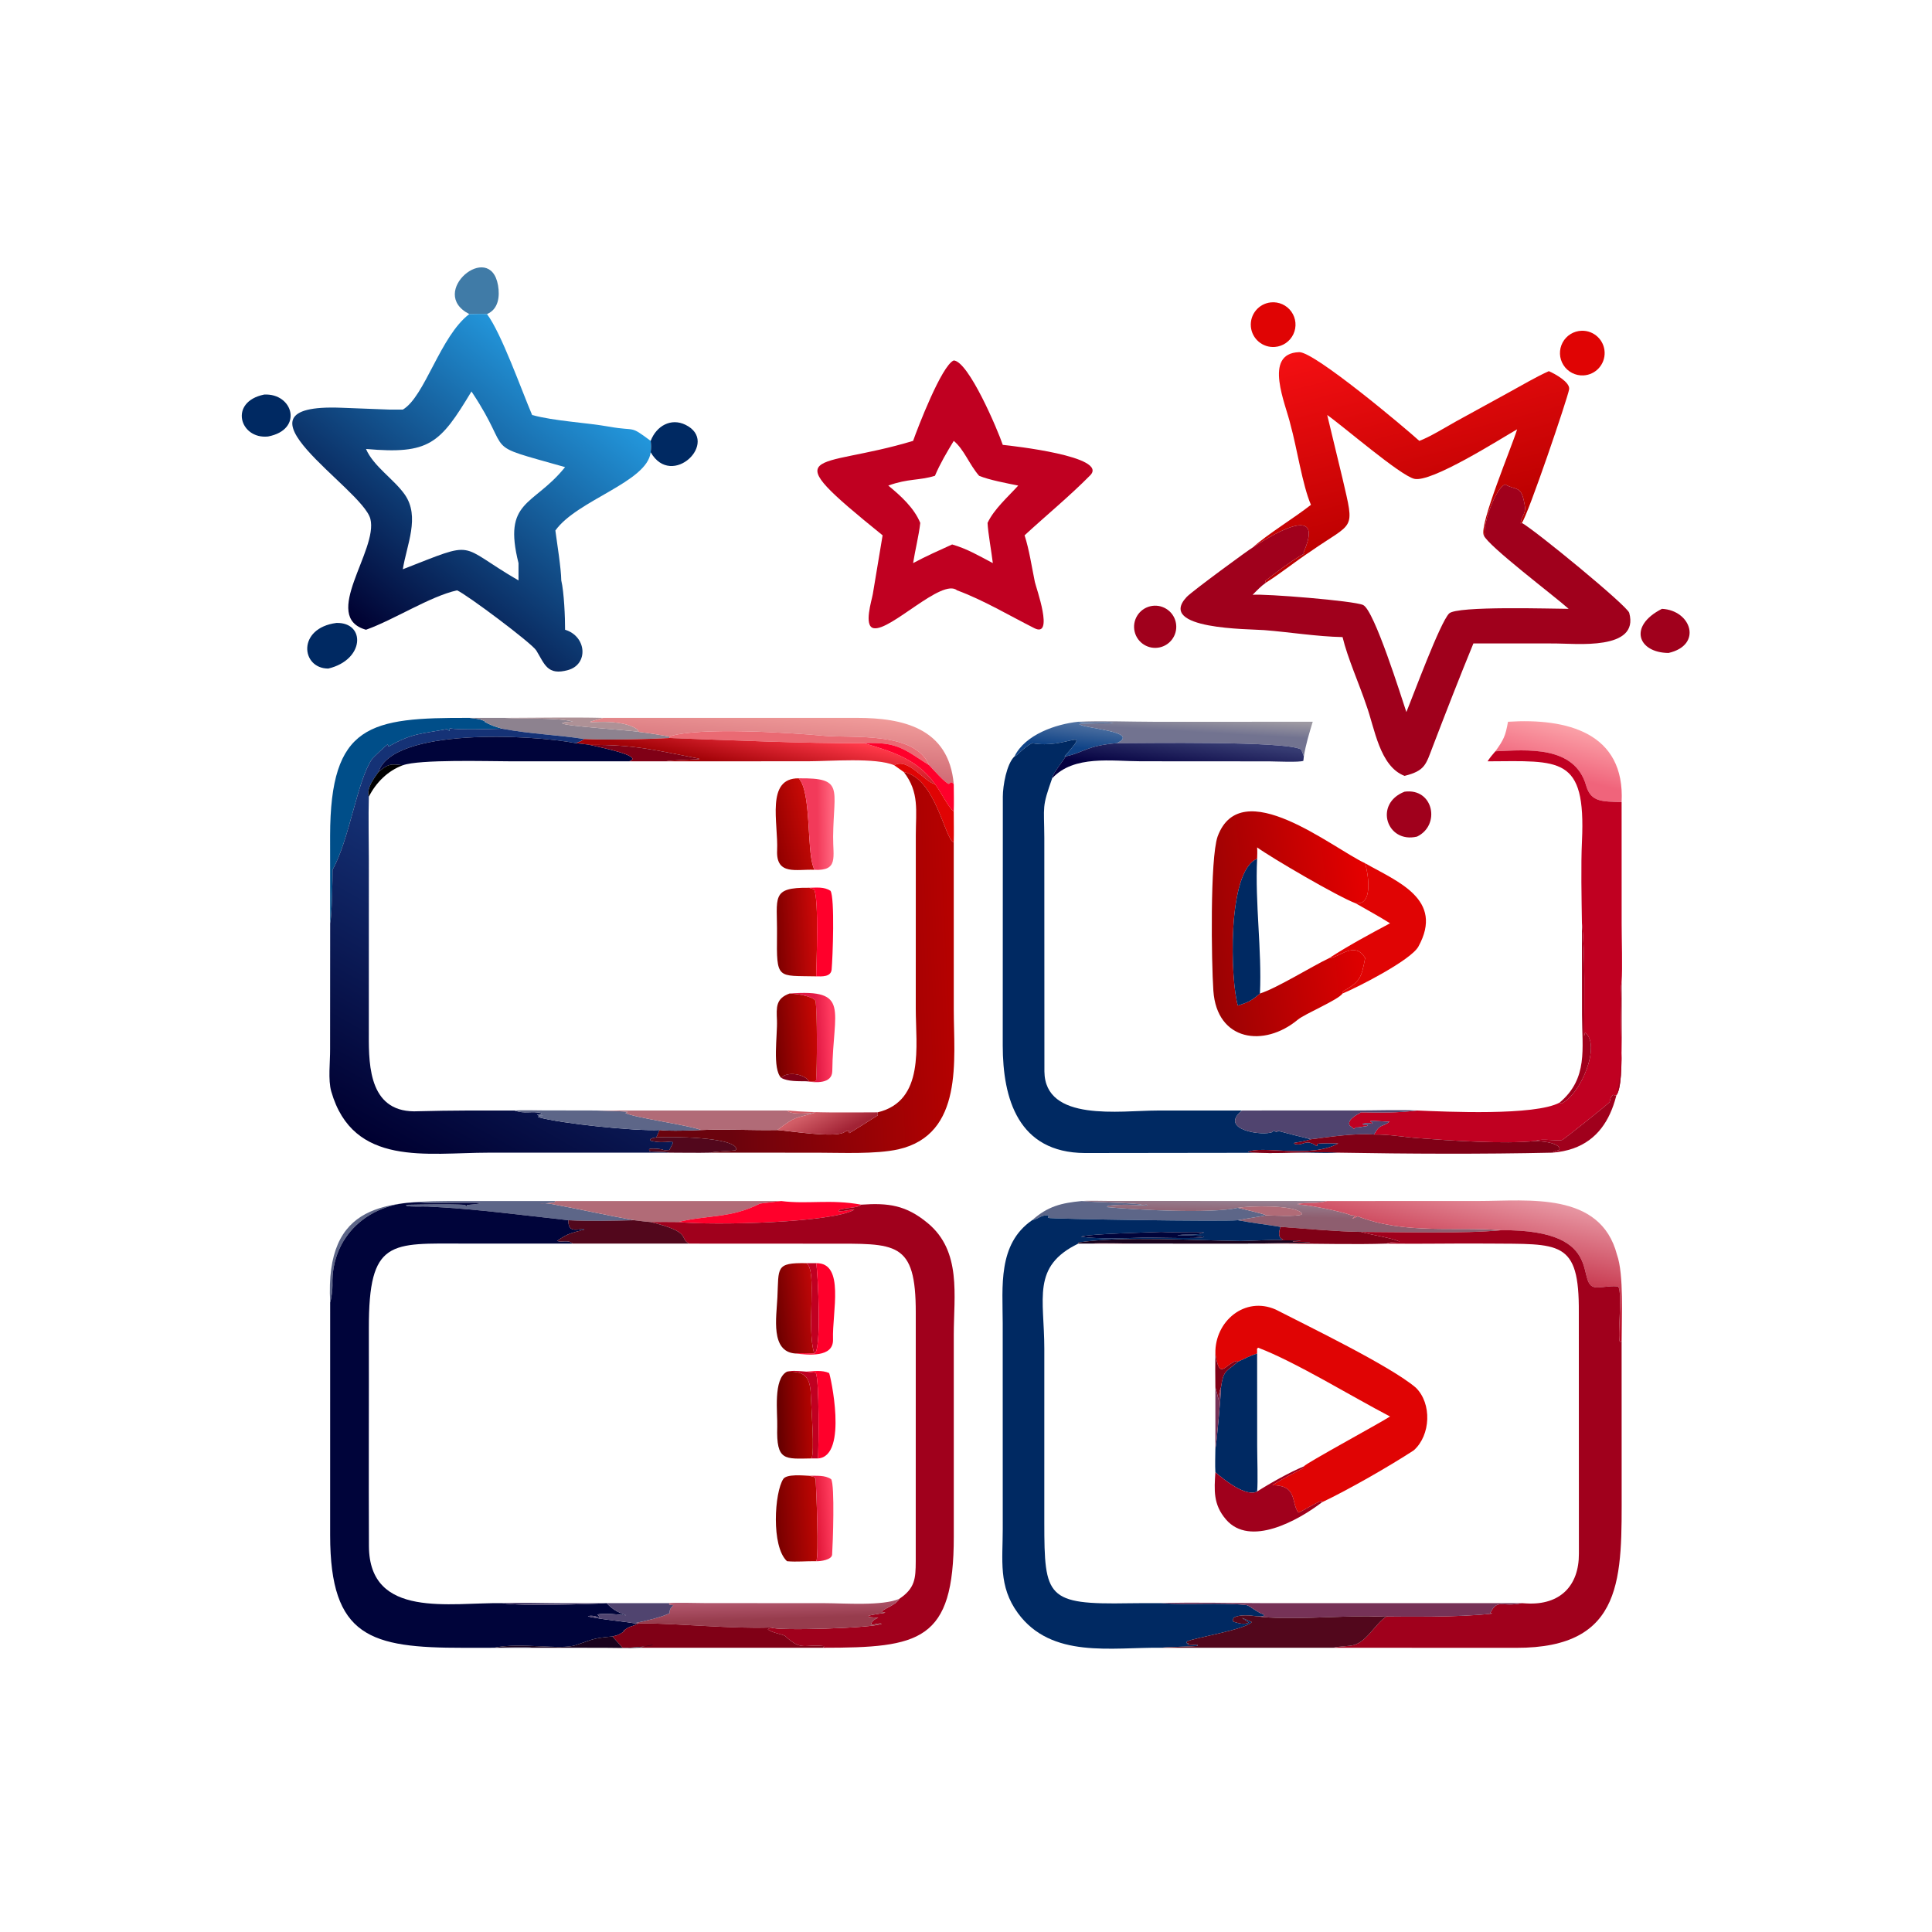 <?xml version="1.0" encoding="utf-8" ?><svg xmlns="http://www.w3.org/2000/svg" xmlns:xlink="http://www.w3.org/1999/xlink" width="1024" height="1024" viewBox="0 0 1024 1024"><path fill="#407BA7" transform="scale(2 2)" d="M124.373 83.232C113.146 77.539 129.882 63.548 131.984 75.624C132.491 78.535 132.106 81.956 129.057 83.232C127.838 83.138 125.665 83.221 124.373 83.232Z"/><path fill="#E00404" transform="scale(2 2)" d="M337.862 91.943C334.625 92.197 331.786 89.801 331.493 86.568C331.2 83.335 333.563 80.467 336.792 80.136C338.916 79.918 340.992 80.859 342.229 82.599C343.465 84.339 343.671 86.609 342.767 88.543C341.863 90.477 339.99 91.775 337.862 91.943Z"/><defs><linearGradient id="gradient_0" gradientUnits="userSpaceOnUse" x1="95.982" y1="167.351" x2="150.967" y2="99.272"><stop offset="0" stop-color="#000030"/><stop offset="1" stop-color="#2397DC"/></linearGradient></defs><path fill="url(#gradient_0)" transform="scale(2 2)" d="M124.373 83.232C125.665 83.221 127.838 83.138 129.057 83.232C132.87 88.295 138.191 103.34 141.019 109.983C147.068 111.629 155.175 111.955 161.502 113.081C168.797 114.379 166.668 112.55 172.437 116.837C172.577 118.18 172.585 118.512 172.437 119.852C171.517 127.781 152.95 132.5 147.179 140.59C147.631 143.995 148.707 150.654 148.744 153.822C149.488 156.948 149.766 163.653 149.751 166.89C155.471 168.617 156.004 176.011 150.589 177.557C145.054 179.136 144.331 175.991 142.128 172.387C140.951 170.462 123.617 157.49 121.122 156.446C113.937 158.049 104.448 164.232 96.995 166.89C84.858 163.49 100.291 145.794 98.151 137.512C96.031 129.306 58.115 106.792 90.48 108.059L103.33 108.549L106.753 108.549C112.614 105.093 116.657 89.06 124.373 83.232ZM96.995 118.98C98.938 123.552 104.427 127.005 107.262 131.054C111.392 136.954 107.762 144.397 106.753 150.861C126.827 143.053 120.861 144.215 137.41 153.822C137.407 152.296 137.393 150.751 137.41 149.227C133.228 132.577 141.198 134.193 149.484 124.118L149.751 123.79C126.786 117.274 136.396 121.006 125.158 104.064L124.943 103.742C116.58 117.647 113.763 120.451 96.995 118.98Z"/><path fill="#E00404" transform="scale(2 2)" d="M419.617 99.487C417.486 99.591 415.464 98.542 414.323 96.74C413.182 94.938 413.099 92.661 414.105 90.78C415.11 88.899 417.05 87.704 419.182 87.652C422.423 87.573 425.126 90.115 425.244 93.355C425.363 96.595 422.855 99.328 419.617 99.487Z"/><defs><linearGradient id="gradient_1" gradientUnits="userSpaceOnUse" x1="383.006" y1="139.773" x2="369.28" y2="86.982"><stop offset="0" stop-color="#B00"/><stop offset="1" stop-color="#F40F12"/></linearGradient></defs><path fill="url(#gradient_1)" transform="scale(2 2)" d="M403.309 138.577L403.007 138.739C403.011 137.147 404.423 135.978 404.136 134.275L404.063 133.832C403.151 128.427 401.958 130.155 398.866 128.377C396.34 129.342 392.979 138.791 393.471 141.607L393.209 141.865C391.981 138.952 400.666 118.372 402.055 113.771C397.371 116.463 379.266 127.991 374.787 126.889C371 125.957 356.086 113.04 351.726 109.983L355.808 126.922C359.067 141.001 358.934 138.023 347.226 146.193C343.366 148.733 339.399 151.939 335.543 154.374L335.334 154.213L335.311 153.938C337.136 152.423 343.694 147.567 345.648 146.747L345.428 146.472L345.696 145.815C351.743 131.372 332.11 145.091 331.958 145.105C335.93 141.537 342.956 137.297 347.414 133.784C345.168 128.618 343.651 118.469 342.014 112.633C340.797 107.17 334.573 93.649 344.294 93.323C348.338 93.187 372.525 113.542 376.131 116.837C378.866 115.846 383.225 113.142 385.901 111.657L400.183 103.814C403.386 102.051 407.16 99.84 410.455 98.361C412.115 99.064 416.149 101.32 415.834 103.177C415.437 105.523 405.033 136.221 403.309 138.577Z"/><path fill="#C00021" transform="scale(2 2)" d="M241.984 116.837C243.122 113.593 249.548 96.823 252.752 95.522C256.724 95.781 264.476 114.084 265.742 117.894C268.192 118.149 293.845 120.963 288.922 125.957C283.482 131.474 277.203 136.629 271.525 141.865C272.76 145.681 273.422 150.225 274.244 154.209C274.546 155.673 279.438 169.16 274.111 166.473C267.424 163.102 260.688 159.057 253.643 156.446C249.634 153.118 236 167.302 231.539 166.476C228.804 165.969 231.035 159.062 231.303 157.441L233.899 141.865C204.695 118.228 215.985 124.683 241.984 116.837ZM252.752 116.837C250.899 119.908 249.176 122.781 247.77 126.089C243.579 127.394 240.708 126.763 235.404 128.683C238.691 131.376 242.247 134.59 243.878 138.577C243.496 141.996 242.53 145.736 241.984 149.227C245.409 147.398 248.789 145.892 252.325 144.287C256.304 145.427 259.44 147.304 263.11 149.227C262.76 146.239 261.83 141.207 261.712 138.577C263.415 134.943 267.045 131.757 269.842 128.683C266.942 128.094 262.087 127.193 259.472 126.089C256.826 123.039 255.499 119.103 252.752 116.837Z"/><path fill="#002962" transform="scale(2 2)" d="M71.024 115.677C63.525 116.449 60.563 106.487 70.001 104.564C77.678 104.146 80.493 113.878 71.024 115.677Z"/><path fill="#002962" transform="scale(2 2)" d="M172.437 116.837C173.967 112.836 177.831 110.703 181.658 112.573C190.86 117.07 178.072 129.67 172.437 119.852C172.585 118.512 172.577 118.18 172.437 116.837Z"/><path fill="#A0001C" transform="scale(2 2)" d="M393.209 141.865L393.471 141.607C392.979 138.791 396.34 129.342 398.866 128.377C401.958 130.155 403.151 128.427 404.063 133.832L404.136 134.275C404.423 135.978 403.011 137.147 403.007 138.739L403.309 138.577C406.803 140.49 431.25 160.545 431.762 162.41C434.529 172.476 417.495 170.526 412.164 170.524L390.47 170.51C386.768 179.513 383.222 188.656 379.736 197.747C377.862 202.632 377.693 204.25 372.221 205.617C365.574 203.061 364.311 192.941 362.094 186.904C360.219 181.265 357.124 174.409 355.794 168.836C348.903 168.686 341.957 167.537 335 166.984C331.138 166.677 306.4 166.85 314.473 158.21C315.903 156.68 331.331 145.383 331.958 145.105C332.11 145.091 351.743 131.372 345.696 145.815L345.428 146.472L345.648 146.747C343.694 147.567 337.136 152.423 335.311 153.938L335.334 154.213L335.543 154.374C334.159 155.335 333.144 156.437 331.958 157.628C335.198 157.317 358.769 159.193 361.238 160.33C364.205 161.696 371.39 184.813 372.701 188.701C374.574 184.179 381.609 165.036 384.024 162.583C386.071 160.505 411.516 161.349 415.711 161.347C411.993 157.999 394.305 144.661 393.209 141.865Z"/><path fill="#A0001C" transform="scale(2 2)" d="M307.383 171.553C304.391 172.24 301.405 170.386 300.693 167.4C299.982 164.413 301.811 161.412 304.791 160.676C307.806 159.931 310.851 161.786 311.571 164.807C312.291 167.829 310.411 170.858 307.383 171.553Z"/><path fill="#A0001C" transform="scale(2 2)" d="M442.172 173.043C434.038 172.969 431.434 165.905 440.435 161.347C448.228 161.738 451.277 170.975 442.172 173.043Z"/><path fill="#002962" transform="scale(2 2)" d="M87.007 177.174C79.774 177.195 78.638 166.46 89.164 165.085C96.907 164.889 96.7 174.853 87.007 177.174Z"/><path fill="#004E89" transform="scale(2 2)" d="M87.498 244.684L87.482 221.47C87.529 191.853 98.017 190.156 124.373 190.249C126.135 190.471 127.291 190.451 128.831 191.339L128.339 191.235C130.248 192.295 130.977 192.493 133.102 193.123C130.119 193.195 121.904 193.484 119.176 193.025L119.136 193.724L118.417 193.226C111.783 194.477 109.16 194.261 102.99 197.845L102.742 197.274C102.235 197.564 98.792 200.859 98.629 201.094C94.624 206.895 92.638 222.459 88.123 230.509C88.145 232.843 87.976 242.587 87.498 244.684Z"/><path fill="#8D828F" transform="scale(2 2)" d="M124.373 190.249L133.729 190.249L133.972 190.268C138.843 190.598 147.198 190.102 151.84 191.208C140.558 191.924 166.38 193.404 169.282 193.956C172.153 194.304 174.532 194.693 177.388 195.188L177.388 195.581C171.23 195.894 160.866 196.18 154.818 195.84C147.635 194.729 140.645 194.533 133.102 193.123C130.977 192.493 130.248 192.295 128.339 191.235L128.831 191.339C127.291 190.451 126.135 190.471 124.373 190.249Z"/><path fill="#AE9196" transform="scale(2 2)" d="M133.729 190.249C142.179 190.233 151.512 190.048 159.9 190.249C150.211 192.966 163.096 189.383 168.889 193.278L169.282 193.956C166.38 193.404 140.558 191.924 151.84 191.208C147.198 190.102 138.843 190.598 133.972 190.268L133.729 190.249Z"/><defs><linearGradient id="gradient_2" gradientUnits="userSpaceOnUse" x1="203.306" y1="202.202" x2="204.569" y2="188.036"><stop offset="0" stop-color="#D26E77"/><stop offset="1" stop-color="#F09B9A"/></linearGradient></defs><path fill="url(#gradient_2)" transform="scale(2 2)" d="M159.9 190.249L227.127 190.245C239.135 190.249 251.448 192.865 252.752 207.799C252.425 207.45 252.494 207.529 252.087 207.265L251.474 207.742C250.553 207.614 247.147 203.746 246.26 202.806C242.358 193.69 225.662 195.691 218.306 194.991C210.353 194.234 185.045 192.562 177.388 195.188C174.532 194.693 172.153 194.304 169.282 193.956L168.889 193.278C163.096 189.383 150.211 192.966 159.9 190.249Z"/><defs><linearGradient id="gradient_3" gradientUnits="userSpaceOnUse" x1="412.684" y1="205.196" x2="415.953" y2="192.628"><stop offset="0" stop-color="#F0647B"/><stop offset="1" stop-color="#FBA1A8"/></linearGradient></defs><path fill="url(#gradient_3)" transform="scale(2 2)" d="M396.285 199.104C398.481 196.051 398.961 195.075 399.634 191.274C415.229 190.267 430.694 194.137 429.745 212.58C424.823 212.334 421.651 212.742 420.347 208.193C417.279 197.49 404.595 198.733 396.285 199.104Z"/><defs><linearGradient id="gradient_4" gradientUnits="userSpaceOnUse" x1="316.254" y1="193.951" x2="316.485" y2="189.976"><stop offset="0" stop-color="#727390"/><stop offset="1" stop-color="#9D99A2"/></linearGradient></defs><path fill="url(#gradient_4)" transform="scale(2 2)" d="M285.748 191.274C291.581 190.967 299.887 191.28 305.954 191.281L347.888 191.274C346.935 194.391 346.071 197.2 345.532 200.442L344.849 198.645C341.066 196.293 302.69 196.964 295.971 196.947C302.375 193.842 287.364 193.098 286.02 191.903C286.823 191.659 293.968 191.698 295.253 191.664L294.662 191.619L294.735 191.542C291.901 191.277 288.257 191.671 285.748 191.274Z"/><defs><linearGradient id="gradient_5" gradientUnits="userSpaceOnUse" x1="279.532" y1="197.545" x2="280.221" y2="191.178"><stop offset="0" stop-color="#0F4387"/><stop offset="1" stop-color="#4F71A1"/></linearGradient></defs><path fill="url(#gradient_5)" transform="scale(2 2)" d="M268.859 200.442C271.664 194.68 279.831 191.877 285.748 191.274C288.257 191.671 291.901 191.277 294.735 191.542L294.662 191.619L295.253 191.664C293.968 191.698 286.823 191.659 286.02 191.903C287.364 193.098 302.375 193.842 295.971 196.947C287.805 197.636 287.159 199.48 282.437 200.442L282.103 200.476C289.573 191.959 282.692 198.633 273.518 196.947C271.136 198.142 269.745 200.219 268.859 200.442Z"/><defs><linearGradient id="gradient_6" gradientUnits="userSpaceOnUse" x1="108.279" y1="307.847" x2="146.725" y2="238.611"><stop offset="0" stop-color="#000031"/><stop offset="1" stop-color="#153276"/></linearGradient></defs><path fill="url(#gradient_6)" transform="scale(2 2)" d="M88.123 230.509C92.638 222.459 94.624 206.895 98.629 201.094C98.792 200.859 102.235 197.564 102.742 197.274L102.99 197.845C109.16 194.261 111.783 194.477 118.417 193.226L119.136 193.724L119.176 193.025C121.904 193.484 130.119 193.195 133.102 193.123C140.645 194.533 147.635 194.729 154.818 195.84C153.923 196.482 153.661 196.543 152.611 196.947C140.62 194.641 104.128 192.866 100.284 204.605C99.074 206.336 97.055 208.905 97.75 211.12C97.594 216.742 97.745 222.343 97.75 227.966L97.742 274.229C97.697 282.93 98.035 295.181 110.894 294.49C119.435 294.255 127.887 294.285 136.384 294.293C138.973 295.293 140.963 294.347 143.545 294.996L143.488 295.184L142.296 295.406C142.814 295.757 143.257 295.64 143.904 295.602C143.207 295.948 143.712 295.968 142.802 295.717L142.624 296.059C148.81 297.784 168.289 299.784 174.801 299.464L173.942 301.419C173.316 301.524 172.873 301.536 172.351 301.891L172.375 302.281C174.361 302.807 175.855 302.729 177.852 302.525L178.071 302.5L178.373 302.859L177.388 304.75C176.795 304.775 176.083 304.897 175.607 304.678L175.701 304.642C174.215 304.393 173.783 304.365 172.276 304.405L171.859 304.715L172.007 304.538L172.056 305.05C172.856 305.307 175.685 305.121 177.388 305.466L129.468 305.469C113.17 305.474 93.575 309.336 87.79 289.257C86.899 286.165 87.511 281.427 87.48 278.032L87.498 244.684C87.976 242.587 88.145 232.843 88.123 230.509Z"/><path fill="#EA6A73" transform="scale(2 2)" d="M177.388 195.188C185.045 192.562 210.353 194.234 218.306 194.991C225.662 195.691 242.358 193.69 246.26 202.806C239.642 198.61 237.911 196.542 228.975 196.947C212.436 197.026 194.129 196.175 177.388 195.581L177.388 195.188Z"/><defs><linearGradient id="gradient_7" gradientUnits="userSpaceOnUse" x1="210.08" y1="205.766" x2="212.311" y2="194.257"><stop offset="0" stop-color="#A30308"/><stop offset="1" stop-color="#FF3949"/></linearGradient></defs><path fill="url(#gradient_7)" transform="scale(2 2)" d="M154.818 195.84C160.866 196.18 171.23 195.894 177.388 195.581C194.129 196.175 212.436 197.026 228.975 196.947C236.446 199.17 243.151 201.211 247.77 207.799C245.198 207.333 240.49 200.645 236.996 202.806C232.167 200.701 219.824 201.742 214.213 201.743L176.368 201.759C178.209 201.441 183.17 201.336 185.309 201.199L185.236 201.049C174.35 198.954 168.183 197.281 156.369 197.419C155.262 197.214 153.759 197.083 152.611 196.947C153.661 196.543 153.923 196.482 154.818 195.84Z"/><path fill="#00043A" transform="scale(2 2)" d="M100.284 204.605C104.128 192.866 140.62 194.641 152.611 196.947C153.759 197.083 155.262 197.214 156.369 197.419C157.972 197.826 171.081 200.352 166.724 201.759L134.841 201.75C129.374 201.749 111.1 201.198 106.753 202.806C103.532 202.419 102.889 202.395 100.284 204.605Z"/><path fill="#002962" transform="scale(2 2)" d="M354.638 305.466C353.039 305.621 349 305.487 347.226 305.485L287.488 305.563C269.801 305.467 265.747 291.142 265.736 277.061L265.762 211.091C265.771 208.216 266.738 202.476 268.859 200.442C269.745 200.219 271.136 198.142 273.518 196.947C282.692 198.633 289.573 191.959 282.103 200.476L282.437 200.442C281.499 201.967 278.807 205.233 278.832 206.265C276.065 214.113 276.706 213.369 276.755 222.022L276.78 283.94C276.903 297.456 296.953 294.305 306.636 294.303L329.175 294.293C322.727 299.398 334.814 301.163 337.245 299.978L337.366 299.63L338.471 300.053L338.626 299.677C341.55 300.443 344.472 301.225 347.414 301.915C345.974 302.418 344.457 302.623 342.959 302.881L343.01 303.12C345.51 303.906 345.799 301.548 348.934 303.719L349.14 303.566L349.108 303.128C350.454 302.9 353.159 303.01 354.638 303.027C347.238 307.15 334.052 303.387 330.715 305.327C337.636 306.007 347.546 305.022 354.638 305.466Z"/><defs><linearGradient id="gradient_8" gradientUnits="userSpaceOnUse" x1="313.473" y1="204.82" x2="314.457" y2="195.782"><stop offset="0" stop-color="#040040"/><stop offset="1" stop-color="#363B72"/></linearGradient></defs><path fill="url(#gradient_8)" transform="scale(2 2)" d="M282.437 200.442C287.159 199.48 287.805 197.636 295.971 196.947C302.69 196.964 341.066 196.293 344.849 198.645L345.532 200.442L345.406 201.616C344.55 202.08 337.838 201.774 336.368 201.767L302.327 201.745C294.638 201.746 284.597 200.027 278.832 206.265C278.807 205.233 281.499 201.967 282.437 200.442Z"/><path fill="#FF002B" transform="scale(2 2)" d="M228.975 196.947C237.911 196.542 239.642 198.61 246.26 202.806C247.147 203.746 250.553 207.614 251.474 207.742L252.087 207.265C252.494 207.529 252.425 207.45 252.752 207.799C252.762 210.095 252.84 212.762 252.752 215.028C251.278 213.959 249.287 209.696 247.77 207.799C243.151 201.211 236.446 199.17 228.975 196.947Z"/><path fill="#800016" transform="scale(2 2)" d="M156.369 197.419C168.183 197.281 174.35 198.954 185.236 201.049L185.309 201.199C183.17 201.336 178.209 201.441 176.368 201.759L166.724 201.759C171.081 200.352 157.972 197.826 156.369 197.419Z"/><path fill="#C00021" transform="scale(2 2)" d="M394.217 201.759C394.923 200.681 395.46 200.066 396.285 199.104C404.595 198.733 417.279 197.49 420.347 208.193C421.651 212.742 424.823 212.334 429.745 212.58L429.755 244.845C429.756 248.807 430.007 256.587 429.745 260.178C428.742 265.589 431.102 287.041 428.278 290.371L427.474 290.151C426.522 290.885 426.778 291.845 426.486 292.134C425.262 293.347 414.319 301.991 414.076 302.076C412.782 302.531 408.764 301.577 406.898 302.376C398.672 303.254 384.065 302.246 375.881 301.63C371.794 301.323 368.315 300.615 364.132 300.663C365.848 297.557 366.276 298.872 368.313 297.204L368.476 297.252C367.062 297.293 363.8 296.92 363.083 297.12L363.622 297.52L363.612 297.812C362.612 297.487 362.215 297.636 361.133 297.786L361.27 298.091L362.619 298.121L362.175 298.443C361.025 298.518 360.597 298.816 359.119 298.8L358.873 299.227L357.639 298.233C357.01 296.659 359.441 295.529 360.674 294.779C365.979 294.832 370.198 294.964 375.516 294.293C383.234 294.617 406.807 295.743 413.312 292.199L413.768 292.432C418.861 290.238 424.415 276.841 420.048 273.657L419.817 274.587C419.818 265.936 420.14 252.455 419.231 244.684C419.129 238.068 418.938 229.353 419.239 222.889C420.292 200.252 413.447 201.673 394.217 201.759Z"/><path fill="#E00404" transform="scale(2 2)" d="M236.996 202.806C240.49 200.645 245.198 207.333 247.77 207.799C249.287 209.696 251.278 213.959 252.752 215.028C252.757 217.688 252.818 220.618 252.752 223.256C250.349 222.39 248.015 206.251 239.522 204.605C238.682 203.993 237.847 203.402 236.996 202.806Z"/><path transform="scale(2 2)" d="M106.753 202.806C102.785 204.228 99.637 207.405 97.75 211.12C97.055 208.905 99.074 206.336 100.284 204.605C102.889 202.395 103.532 202.419 106.753 202.806Z"/><defs><linearGradient id="gradient_9" gradientUnits="userSpaceOnUse" x1="253.023" y1="255.177" x2="191.616" y2="258.129"><stop offset="0" stop-color="#B60100"/><stop offset="1" stop-color="#6B030D"/></linearGradient></defs><path fill="url(#gradient_9)" transform="scale(2 2)" d="M239.522 204.605C248.015 206.251 250.349 222.39 252.752 223.256L252.761 267.663C252.76 280.606 255.491 300.627 238.069 304.585C231.987 305.924 223.052 305.477 216.625 305.476L188.353 305.466C189.458 305.125 193.3 305.04 194.936 304.858L195.145 304.48C194.571 301.215 177.04 301.193 173.942 301.419L174.801 299.464C177.856 299.804 182.643 299.594 185.834 299.464C192.505 299.182 199.285 299.588 205.997 299.464C209.616 299.75 220.982 301.557 223.646 300.107C224.146 299.835 224.381 299.612 224.969 299.678L224.844 300.2L225.112 300.274C225.394 300.156 232.637 295.577 232.642 295.571L232.592 294.779C245.141 291.748 242.686 277.185 242.687 267.289L242.699 221.383C242.698 214.825 243.692 210.022 239.522 204.605Z"/><defs><linearGradient id="gradient_10" gradientUnits="userSpaceOnUse" x1="204.721" y1="219.763" x2="214.367" y2="217.391"><stop offset="0" stop-color="#930000"/><stop offset="1" stop-color="#C50A06"/></linearGradient></defs><path fill="url(#gradient_10)" transform="scale(2 2)" d="M215.8 230.509C211.261 230.266 205.623 232.153 205.945 225.363C206.286 218.163 202.865 206.153 211.673 206.265C215.018 209.827 213.801 224.911 215.517 229.699L215.8 230.509Z"/><defs><linearGradient id="gradient_11" gradientUnits="userSpaceOnUse" x1="216.599" y1="218.378" x2="220.325" y2="218.342"><stop offset="0" stop-color="#F23A5A"/><stop offset="1" stop-color="#FF637C"/></linearGradient></defs><path fill="url(#gradient_11)" transform="scale(2 2)" d="M211.673 206.265C223.748 206.12 220.928 208.874 220.786 221.675C220.725 227.192 222.254 230.834 215.8 230.509L215.517 229.699C213.801 224.911 215.018 209.827 211.673 206.265Z"/><path fill="#A0001C" transform="scale(2 2)" d="M375.516 221.713C367.491 223.606 364.008 213.001 372.221 209.807C379.904 208.77 381.841 218.706 375.516 221.713Z"/><defs><linearGradient id="gradient_12" gradientUnits="userSpaceOnUse" x1="363.197" y1="241.022" x2="319.97" y2="246.289"><stop offset="0" stop-color="#E50000"/><stop offset="1" stop-color="#9A0203"/></linearGradient></defs><path fill="url(#gradient_12)" transform="scale(2 2)" d="M333.152 227.59C325.066 230.85 326.099 260.045 328.05 266.498C330.986 265.516 331.496 265.294 333.899 263.29C338.323 261.909 347.406 256.232 352.285 253.889C354.731 253.941 358.987 249.153 361.773 253.889C360.786 259.229 360.408 260.176 355.738 262.809L355.794 263.29C354.602 265.025 345.86 268.626 343.938 270.224C335.011 277.652 322.478 275.956 321.556 262.557C321.036 254.989 320.637 227.633 322.677 221.689C328.882 204.861 352.993 224.667 361.773 228.773C362.49 231.192 363.906 239.204 359.98 239.362L359.285 239.395C354.436 237.562 336.905 227.296 333.152 224.569C333.223 225.636 333.185 226.531 333.152 227.59Z"/><path fill="#002962" transform="scale(2 2)" d="M328.05 266.498C326.099 260.045 325.066 230.85 333.152 227.59C332.567 239.423 334.44 251.793 333.899 263.29C331.496 265.294 330.986 265.516 328.05 266.498Z"/><path fill="#E00404" transform="scale(2 2)" d="M361.773 228.773C370.301 233.638 382.802 238.304 375.887 250.857C373.906 254.453 359.711 261.693 355.794 263.29L355.738 262.809C360.408 260.176 360.786 259.229 361.773 253.889C358.987 249.153 354.731 253.941 352.285 253.889C357.391 250.563 362.994 247.559 368.374 244.684C365.695 242.977 362.1 241.023 359.285 239.395L359.98 239.362C363.906 239.204 362.49 231.192 361.773 228.773Z"/><defs><linearGradient id="gradient_13" gradientUnits="userSpaceOnUse" x1="205.987" y1="247.213" x2="216.02" y2="246.661"><stop offset="0" stop-color="maroon"/><stop offset="1" stop-color="#CB0808"/></linearGradient></defs><path fill="url(#gradient_13)" transform="scale(2 2)" d="M216.298 258.743C205.95 258.516 205.773 259.731 205.914 247.62C206.027 237.831 204.141 235.138 214.374 235.266L215.75 235.685C217.044 238.403 216.371 255.248 216.298 258.743Z"/><path fill="#FF002B" transform="scale(2 2)" d="M214.374 235.266C216.49 235.248 218.36 234.953 220.091 236.073C221.264 237.916 220.683 253.822 220.393 256.916C220.202 258.95 217.812 258.768 216.298 258.743C216.371 255.248 217.044 238.403 215.75 235.685L214.374 235.266Z"/><path fill="#A0001C" transform="scale(2 2)" d="M419.231 244.684C420.14 252.455 419.818 265.936 419.817 274.587L420.048 273.657C424.415 276.841 418.861 290.238 413.768 292.432L413.312 292.199C420.922 285.789 419.258 277.879 419.25 268.987L419.231 244.684Z"/><path fill="#A0001C" transform="scale(2 2)" d="M406.898 302.376C408.764 301.577 412.782 302.531 414.076 302.076C414.319 301.991 425.262 293.347 426.486 292.134C426.778 291.845 426.522 290.885 427.474 290.151L428.278 290.371C431.102 287.041 428.742 265.589 429.745 260.178L429.766 276.098C429.773 288.953 427.651 304.218 411.4 305.466C412.089 304.939 412.381 305.017 413.191 304.786L413.305 304.369L412.948 303.762C411.213 302.59 408.95 302.539 406.898 302.376Z"/><defs><linearGradient id="gradient_14" gradientUnits="userSpaceOnUse" x1="216.232" y1="274.928" x2="220.368" y2="274.737"><stop offset="0" stop-color="#E21A45"/><stop offset="1" stop-color="#FF3A5F"/></linearGradient></defs><path fill="url(#gradient_14)" transform="scale(2 2)" d="M209.241 263.29C225.429 262.096 220.754 267.458 220.57 283.82C220.531 287.291 216.074 286.943 213.698 286.551L214.374 286.551C215.336 286.589 215.613 286.778 216.265 286.355C216.564 282.832 216.607 267.941 216.109 265.197C215.206 263.891 210.77 263.358 209.241 263.29Z"/><defs><linearGradient id="gradient_15" gradientUnits="userSpaceOnUse" x1="205.549" y1="275.359" x2="216.539" y2="274.413"><stop offset="0" stop-color="#780000"/><stop offset="1" stop-color="#C70704"/></linearGradient></defs><path fill="url(#gradient_15)" transform="scale(2 2)" d="M207.037 285.643C204.623 283.298 206.064 274.398 205.901 270.38C205.761 266.932 205.561 264.636 209.241 263.29C210.77 263.358 215.206 263.891 216.109 265.197C216.607 267.941 216.564 282.832 216.265 286.355C215.613 286.778 215.336 286.589 214.374 286.551C213.277 284.637 208.615 283.825 207.037 285.643Z"/><path fill="#800016" transform="scale(2 2)" d="M207.037 285.643C208.615 283.825 213.277 284.637 214.374 286.551L213.698 286.551C211.642 286.512 208.807 286.657 207.037 285.643Z"/><path fill="#5D6688" transform="scale(2 2)" d="M136.384 294.293C138.359 294.149 141.601 294.261 143.702 294.265L157.988 294.293C159.653 294.357 165.054 294.446 166.477 294.678L165.725 294.928C167.863 296.186 182.098 298.075 185.834 299.464C182.643 299.594 177.856 299.804 174.801 299.464C168.289 299.784 148.81 297.784 142.624 296.059L142.802 295.717C143.712 295.968 143.207 295.948 143.904 295.602C143.257 295.64 142.814 295.757 142.296 295.406L143.488 295.184L143.545 294.996C140.963 294.347 138.973 295.293 136.384 294.293Z"/><path fill="#B16B77" transform="scale(2 2)" d="M157.988 294.293L208.569 294.293C209.841 295.581 214.628 295.037 216.298 294.779C210.251 296.623 211.267 295.542 205.997 299.464C199.285 299.588 192.505 299.182 185.834 299.464C182.098 298.075 167.863 296.186 165.725 294.928L166.477 294.678C165.054 294.446 159.653 294.357 157.988 294.293Z"/><path fill="#50446F" transform="scale(2 2)" d="M329.175 294.293L360.022 294.281C364.495 294.279 371.211 294.068 375.516 294.293C370.198 294.964 365.979 294.832 360.674 294.779C359.441 295.529 357.01 296.659 357.639 298.233L358.873 299.227L359.119 298.8C360.597 298.816 361.025 298.518 362.175 298.443L362.619 298.121L361.27 298.091L361.133 297.786C362.215 297.636 362.612 297.487 363.612 297.812L363.622 297.52L363.083 297.12C363.8 296.92 367.062 297.293 368.476 297.252L368.313 297.204C366.276 298.872 365.848 297.557 364.132 300.663C359.008 300.277 352.631 301.259 347.414 301.915C344.472 301.225 341.55 300.443 338.626 299.677L338.471 300.053L337.366 299.63L337.245 299.978C334.814 301.163 322.727 299.398 329.175 294.293Z"/><defs><linearGradient id="gradient_16" gradientUnits="userSpaceOnUse" x1="224.432" y1="299.383" x2="220.667" y2="292.059"><stop offset="0" stop-color="#A22335"/><stop offset="1" stop-color="#D15D66"/></linearGradient></defs><path fill="url(#gradient_16)" transform="scale(2 2)" d="M208.569 294.293C216.473 295.011 224.627 294.786 232.592 294.779L232.642 295.571C232.637 295.577 225.394 300.156 225.112 300.274L224.844 300.2L224.969 299.678C224.381 299.612 224.146 299.835 223.646 300.107C220.982 301.557 209.616 299.75 205.997 299.464C211.267 295.542 210.251 296.623 216.298 294.779C214.628 295.037 209.841 295.581 208.569 294.293Z"/><path fill="#800016" transform="scale(2 2)" d="M347.414 301.915C352.631 301.259 359.008 300.277 364.132 300.663C368.315 300.615 371.794 301.323 375.881 301.63C384.065 302.246 398.672 303.254 406.898 302.376C408.95 302.539 411.213 302.59 412.948 303.762L413.305 304.369L413.191 304.786C412.381 305.017 412.089 304.939 411.4 305.466C392.797 305.882 373.206 305.788 354.638 305.466C347.546 305.022 337.636 306.007 330.715 305.327C334.052 303.387 347.238 307.15 354.638 303.027C353.159 303.01 350.454 302.9 349.108 303.128L349.14 303.566L348.934 303.719C345.799 301.548 345.51 303.906 343.01 303.12L342.959 302.881C344.457 302.623 345.974 302.418 347.414 301.915Z"/><path fill="#52071C" transform="scale(2 2)" d="M177.388 304.75L178.373 302.859L178.071 302.5L177.852 302.525C175.855 302.729 174.361 302.807 172.375 302.281L172.351 301.891C172.873 301.536 173.316 301.524 173.942 301.419C177.04 301.193 194.571 301.215 195.145 304.48L194.936 304.858C193.3 305.04 189.458 305.125 188.353 305.466C184.837 305.553 180.936 305.467 177.388 305.466C175.685 305.121 172.856 305.307 172.056 305.05L172.007 304.538L171.859 304.715L172.276 304.405C173.783 304.365 174.215 304.393 175.701 304.642L175.607 304.678C176.083 304.897 176.795 304.775 177.388 304.75Z"/><path fill="#5D6688" transform="scale(2 2)" d="M87.498 345.154C86.067 318.469 102.487 318.288 121.843 318.286L147.179 318.284L146.936 318.674C141.034 319.356 143.266 318.532 146.395 319.114C153.724 320.476 160.704 322.045 168.064 323.373C162.206 323.499 156.489 323.69 150.638 323.373C138.232 322.016 125.912 320.343 113.434 319.75C111.959 319.68 108.912 319.893 107.706 319.553L107.64 319.286C112.09 319.211 118.92 319.052 123.239 319.297L123.619 319.713L123.749 319.338C135.251 318.315 114.791 318.967 112.776 318.776C99.416 317.508 87.638 326.551 88.107 340.633C88.141 341.644 87.844 344.147 87.498 345.154Z"/><path fill="#B16B77" transform="scale(2 2)" d="M147.179 318.284L207.037 318.284C206.292 318.404 201.52 318.905 201.372 318.981C193.673 322.921 187.456 321.936 179.707 323.855C177.287 323.809 174.858 323.84 172.437 323.855C171.038 323.764 169.469 323.54 168.064 323.373C160.704 322.045 153.724 320.476 146.395 319.114C143.266 318.532 141.034 319.356 146.936 318.674L147.179 318.284Z"/><defs><linearGradient id="gradient_17" gradientUnits="userSpaceOnUse" x1="329.948" y1="322.153" x2="330.058" y2="318.374"><stop offset="0" stop-color="#8E5E6F"/><stop offset="1" stop-color="#967E8F"/></linearGradient></defs><path fill="url(#gradient_17)" transform="scale(2 2)" d="M286.658 318.284C288.049 318.141 291.833 318.246 293.361 318.253L351.726 318.284C348.787 319.089 346.609 318.579 343.847 319.061L343.983 319.192L344.087 319.018L344.3 319.225L344.689 319.247C347.39 319.418 355.652 321.078 358.128 322.075L359.198 322.164C358.415 323.038 357.596 323.346 359.786 322.329C372.431 327.239 385.39 324.958 397.807 326.019C388.275 327 370.656 326.474 360.674 326.471C354.291 326.392 345.76 325.582 339.327 325.135C335.484 324.505 331.934 324.114 328.05 323.373C330.527 322.885 333.048 322.558 335.543 322.075C337.044 322.117 344.049 322.482 344.972 321.822L344.914 321.398C342.657 319.263 331.158 319.556 328.05 320.09C320.781 321.713 300.64 320.595 293.349 319.897L293.652 319.545C297.699 319.055 300.095 319.341 304.059 319.474L303.837 319.23L302.687 319.336C302.154 318.791 289.532 318.642 286.658 318.284Z"/><defs><linearGradient id="gradient_18" gradientUnits="userSpaceOnUse" x1="384.424" y1="345.467" x2="391.518" y2="313.774"><stop offset="0" stop-color="#B5001C"/><stop offset="1" stop-color="#E899A5"/></linearGradient></defs><path fill="url(#gradient_18)" transform="scale(2 2)" d="M351.726 318.284L391.899 318.27C405.004 318.27 424.122 315.68 428.516 332.505C430.378 337.727 429.745 349.335 429.745 355.332L429.296 355.663C428.565 354.215 430.04 342.803 428.861 340.986C427.72 340.616 424.874 341.141 423.541 341.17C416.502 341.619 427.124 325.806 397.807 326.019C385.39 324.958 372.431 327.239 359.786 322.329C357.596 323.346 358.415 323.038 359.198 322.164L358.128 322.075C355.652 321.078 347.39 319.418 344.689 319.247L344.3 319.225L344.087 319.018L343.983 319.192L343.847 319.061C346.609 318.579 348.787 319.089 351.726 318.284Z"/><path fill="#5D6688" transform="scale(2 2)" d="M273.518 323.373C277.704 319.653 281.27 318.807 286.658 318.284C289.532 318.642 302.154 318.791 302.687 319.336L303.837 319.23L304.059 319.474C300.095 319.341 297.699 319.055 293.652 319.545L293.349 319.897C300.64 320.595 320.781 321.713 328.05 320.09C329.077 320.338 334.999 321.686 335.543 322.075C333.048 322.558 330.527 322.885 328.05 323.373C324.742 323.784 278.147 323.053 277.774 322.753L277.804 322.029L277.629 322.019L278.008 322.481L278.089 322.228C275.993 321.714 275.443 323.006 273.518 323.373Z"/><path fill="#00043A" transform="scale(2 2)" d="M87.498 345.154C87.844 344.147 88.141 341.644 88.107 340.633C87.638 326.551 99.416 317.508 112.776 318.776C114.791 318.967 135.251 318.315 123.749 319.338L123.619 319.713L123.239 319.297C118.92 319.052 112.09 319.211 107.64 319.286L107.706 319.553C108.912 319.893 111.959 319.68 113.434 319.75C125.912 320.343 138.232 322.016 150.638 323.373C150.519 326.392 152.342 326.02 154.692 325.621L154.825 325.853C151.431 326.793 150.511 326.802 147.621 328.875C149.079 329.316 150.603 328.467 151.773 329.57L123.224 329.561C103.493 329.55 97.699 328.256 97.749 352.046C97.79 371.247 97.684 390.546 97.77 409.757C97.875 429.121 119.381 424.623 133.102 424.851C137.922 425.704 155.915 425.154 160.773 424.851C162.26 426.467 163.883 427.37 165.945 428.079C164.323 427.881 159.822 427.438 158.337 427.868L158.888 428.528L158.847 428.731C157.973 428.316 156.74 428.022 155.803 428.318C157.151 428.896 165.817 429.779 168.064 430.177L169.282 430.177L168.847 430.39C166.946 431.306 167.131 430.733 165.131 432.24L165.633 432.116C164.492 433.003 163.758 433.388 162.307 433.672C156.772 434.169 157.14 434.486 152.546 435.994C148.561 437.303 137.727 435.193 130.952 436.673L130.952 436.673C132.712 436.674 140.037 436.361 141.019 436.673L122.754 436.687C98.225 436.696 87.502 433.888 87.492 406.89L87.498 345.154Z"/><path fill="#FF002B" transform="scale(2 2)" d="M179.707 323.855C187.456 321.936 193.673 322.921 201.372 318.981C201.52 318.905 206.292 318.404 207.037 318.284C214.011 319.191 219.982 317.739 228.223 319.25C227.517 320.164 223.921 320.026 222.414 320.633L222.207 321.007C223.734 321.051 225.601 320.443 226.404 320.577C220.658 324.031 189.354 324.834 179.707 323.855Z"/><path fill="#A0001C" transform="scale(2 2)" d="M228.223 319.25C235.422 318.751 240.094 319.348 245.873 324.147C254.878 331.624 252.763 343.312 252.761 353.697L252.764 407.191C252.791 434.981 243.759 436.666 218.068 436.673L218.411 436.248C213.114 435.614 212.476 437.69 208.071 433.558C207.626 433.14 204.374 432.687 203.474 431.774L204.32 431.304C205.69 432.26 231.657 431.487 233.674 430.302C232.851 430.108 231.987 430.423 231.132 430.63L230.848 430.317C231.826 428.126 234.791 428.996 230.264 428.538L230.163 428.209C231.37 427.806 234.413 427.504 234.632 427.38L233.701 427.169L233.793 426.889C235.272 425.908 237.474 425.194 238.344 423.697C242.497 420.888 242.661 418.342 242.681 413.769L242.687 347.976C242.733 328.725 237.403 329.615 219.506 329.588L182.596 329.57C179.839 328.042 183.555 326.586 172.437 323.855C174.858 323.84 177.287 323.809 179.707 323.855C189.354 324.834 220.658 324.031 226.404 320.577C225.601 320.443 223.734 321.051 222.207 321.007L222.414 320.633C223.921 320.026 227.517 320.164 228.223 319.25Z"/><path fill="#B16B77" transform="scale(2 2)" d="M328.05 320.09C331.158 319.556 342.657 319.263 344.914 321.398L344.972 321.822C344.049 322.482 337.044 322.117 335.543 322.075C334.999 321.686 329.077 320.338 328.05 320.09Z"/><path fill="#002962" transform="scale(2 2)" d="M307.732 436.673C294.561 436.512 278.672 439.66 269.753 427.491C264.538 420.374 265.741 413.448 265.739 405.178L265.729 350.664C265.716 341.019 264.367 329.672 273.518 323.373C275.443 323.006 275.993 321.714 278.089 322.228L278.008 322.481L277.629 322.019L277.804 322.029L277.774 322.753C278.147 323.053 324.742 323.784 328.05 323.373C331.934 324.114 335.484 324.505 339.327 325.135C337.485 330.877 343.981 327.003 339.327 328.627C338.341 328.457 330.768 328.907 328.69 328.883C316.31 328.741 297.869 327.522 285.822 329.254L285.711 329.491L285.748 329.57C273.32 335.624 276.761 344.056 276.755 357.481L276.753 403.549C276.764 423.339 277.373 425.264 299.136 424.881C301.831 424.834 305.055 424.842 307.732 424.851L308.008 424.872C315.042 425.364 323.12 424.61 330.303 425.358C331.095 425.441 333.361 427.455 334.833 427.809L335.016 428.188C334.409 428.458 333.83 428.367 333.152 428.349C331.496 428.089 328.426 427.792 326.989 428.698L326.672 429.244L326.844 429.753C328.144 430.143 329.717 430.666 330.906 430.013C330.577 429.534 327.04 427.758 331.272 429.651L331.743 429.865C329.876 431.92 316.379 434.046 314.545 434.998L314.441 435.437L315.072 435.569L314.674 435.979L315.068 435.531L314.691 436.006C315.684 435.992 316.313 435.941 317.304 435.833L317.405 436.144C316.721 436.37 309.863 436.404 307.732 436.673ZM307.732 326.471C304.964 326.584 288.168 326.992 286.47 327.738C291.092 328.407 297.894 328.135 302.671 328C305.372 327.899 317.557 328.367 319.104 327.844C318.523 327.339 313.046 327.364 312.042 327.438C313.302 326.85 317.747 327.615 319.086 326.571C315.389 326.377 311.563 326.672 307.732 326.471Z"/><path fill="#52071C" transform="scale(2 2)" d="M150.638 323.373C156.489 323.69 162.206 323.499 168.064 323.373C169.469 323.54 171.038 323.764 172.437 323.855C183.555 326.586 179.839 328.042 182.596 329.57L151.773 329.57C150.603 328.467 149.079 329.316 147.621 328.875C150.511 326.802 151.431 326.793 154.825 325.853L154.692 325.621C152.342 326.02 150.519 326.392 150.638 323.373Z"/><path fill="#800016" transform="scale(2 2)" d="M339.327 325.135C345.76 325.582 354.291 326.392 360.674 326.471C363.699 327.337 368.43 327.969 370.724 328.96L370.76 329.113C369.493 329.157 368.609 329.077 367.455 329.57C359.179 329.846 349.454 329.57 341.076 329.568L289.551 329.57C290.3 329.336 299.014 329.563 300.567 329.565L329.77 329.582C332.304 329.582 357.328 329.222 342.59 329.1L342.656 328.982L344.834 328.879C342.877 328.577 341.252 328.82 339.327 328.627C343.981 327.003 337.485 330.877 339.327 325.135Z"/><path fill="#A0001C" transform="scale(2 2)" d="M397.807 326.019C427.124 325.806 416.502 341.619 423.541 341.17C424.874 341.141 427.72 340.616 428.861 340.986C430.04 342.803 428.565 354.215 429.296 355.663L429.745 355.332L429.756 394.731C429.755 417.702 430.715 436.792 401.733 436.693L353.353 436.673C355.244 436.188 357.651 436.36 359.044 435.876C362.45 434.691 364.516 430.282 367.455 428.349C365.836 428.414 364.498 428.5 362.881 428.349C372.292 428.436 386.563 428.676 395.47 427.61L394.923 427.464C396.926 423.528 397.996 426.046 403.309 424.851L404.615 424.93C413.387 425.401 418.471 420.306 418.425 411.718L418.403 347.873C418.553 328.451 413.355 329.733 394.445 329.561C385.452 329.479 376.442 329.698 367.455 329.57C368.609 329.077 369.493 329.157 370.76 329.113L370.724 328.96C368.43 327.969 363.699 327.337 360.674 326.471C370.656 326.474 388.275 327 397.807 326.019Z"/><path fill="#00043A" transform="scale(2 2)" d="M302.671 328C297.894 328.135 291.092 328.407 286.47 327.738C288.168 326.992 304.964 326.584 307.732 326.471C311.563 326.672 315.389 326.377 319.086 326.571C317.747 327.615 313.302 326.85 312.042 327.438C313.046 327.364 318.523 327.339 319.104 327.844C317.557 328.367 305.372 327.899 302.671 328Z"/><path fill="#19021D" transform="scale(2 2)" d="M285.748 329.57L285.711 329.491L285.822 329.254C297.869 327.522 316.31 328.741 328.69 328.883C330.768 328.907 338.341 328.457 339.327 328.627C341.252 328.82 342.877 328.577 344.834 328.879L342.656 328.982L342.59 329.1C357.328 329.222 332.304 329.582 329.77 329.582L300.567 329.565C299.014 329.563 290.3 329.336 289.551 329.57L285.748 329.57Z"/><defs><linearGradient id="gradient_19" gradientUnits="userSpaceOnUse" x1="205.729" y1="347.333" x2="216.091" y2="346.089"><stop offset="0" stop-color="#700000"/><stop offset="1" stop-color="#C10708"/></linearGradient></defs><path fill="url(#gradient_19)" transform="scale(2 2)" d="M210.74 358.689C204.156 358.184 205.757 349.169 206.017 343.845C206.404 335.92 205.447 334.602 213.698 334.751C216.678 336.549 213.639 352.017 215.8 358.689C213.899 358.607 212.636 358.593 210.74 358.689Z"/><path fill="#C00021" transform="scale(2 2)" d="M213.698 334.751L216.298 334.751C216.784 337.44 217.785 358.268 215.8 358.689C213.639 352.017 216.678 336.549 213.698 334.751Z"/><path fill="#FF002B" transform="scale(2 2)" d="M216.298 334.751C223.965 334.614 220.508 347.789 220.757 354.933C220.931 359.894 214.058 359.045 210.74 358.689C212.636 358.593 213.899 358.607 215.8 358.689C217.785 358.268 216.784 337.44 216.298 334.751Z"/><path fill="#E00404" transform="scale(2 2)" d="M333.152 358.689C331.22 359.34 329.896 360 328.05 360.891L327.687 360.647C324.517 361.658 323.166 365.969 322.086 358.689C321.914 350.151 329.886 343.427 338.077 347.045C346.412 351.342 368.398 361.947 375.196 367.736C379.508 371.931 379.17 380.354 374.661 384.356C368.152 388.601 357.511 394.709 350.334 398.123L350.26 397.765C349.213 397.916 345.696 400.186 344.088 400.854C342.067 398.219 343.958 393.634 337.206 393.593C339.536 392.031 342.946 390.354 345.482 389.021L345.532 388.609C345.967 387.827 365.695 377.144 368.374 375.382C358.622 370.324 343.131 360.808 333.404 357.154L333.128 357.432L333.152 358.689Z"/><path fill="#002962" transform="scale(2 2)" d="M328.05 360.891C329.896 360 331.22 359.34 333.152 358.689L333.166 383.257C333.167 386.243 333.398 392.648 333.152 395.262C330.202 396.788 324.404 392.179 322.086 390.168C321.977 388.282 322.066 385.876 322.086 383.95C322.366 383.208 323.608 369.083 323.578 367.65C324.217 363.191 324.816 363.626 327.816 361.092L328.05 360.891Z"/><path fill="#800016" transform="scale(2 2)" d="M322.086 358.689C323.166 365.969 324.517 361.658 327.687 360.647L328.05 360.891L327.816 361.092C324.816 363.626 324.217 363.191 323.578 367.65C322.16 371.226 323.714 373.167 322.086 367.65C322.039 364.619 322.038 361.72 322.086 358.689Z"/><path fill="#C00021" transform="scale(2 2)" d="M208.569 363.497C209.915 363.12 212.249 363.393 213.698 363.497L216.195 363.79C217.172 366.014 216.947 383.212 216.806 386.499L215.056 386.499C215.929 384.852 214.985 373.106 214.913 370.444C214.773 365.361 213.873 363.34 208.569 363.497Z"/><path fill="#FF002B" transform="scale(2 2)" d="M213.698 363.497C215.741 363.38 217.861 363.042 219.715 363.863C219.996 364.126 224.865 385.898 216.806 386.499C216.947 383.212 217.172 366.014 216.195 363.79L213.698 363.497Z"/><defs><linearGradient id="gradient_20" gradientUnits="userSpaceOnUse" x1="206.367" y1="374.993" x2="214.6" y2="374.622"><stop offset="0" stop-color="#670000"/><stop offset="1" stop-color="#B00301"/></linearGradient></defs><path fill="url(#gradient_20)" transform="scale(2 2)" d="M215.056 386.499C208.003 386.596 205.694 387.271 205.977 378.137C206.092 374.415 204.84 365.409 208.569 363.497C213.873 363.34 214.773 365.361 214.913 370.444C214.985 373.106 215.929 384.852 215.056 386.499Z"/><path fill="#763257" transform="scale(2 2)" d="M322.086 367.65C323.714 373.167 322.16 371.226 323.578 367.65C323.608 369.083 322.366 383.208 322.086 383.95L322.086 367.65Z"/><path fill="#A0001C" transform="scale(2 2)" d="M333.152 395.262C336.558 393.085 341.847 390.115 345.532 388.609L345.482 389.021C342.946 390.354 339.536 392.031 337.206 393.593C343.958 393.634 342.067 398.219 344.088 400.854C345.696 400.186 349.213 397.916 350.26 397.765L350.334 398.123C343.976 402.991 331.225 410.051 324.901 402.68C321.462 398.672 321.791 394.899 322.086 390.168C324.404 392.179 330.202 396.788 333.152 395.262Z"/><defs><linearGradient id="gradient_21" gradientUnits="userSpaceOnUse" x1="206.098" y1="402.672" x2="215.913" y2="402.072"><stop offset="0" stop-color="#7A0000"/><stop offset="1" stop-color="#BA0603"/></linearGradient></defs><path fill="url(#gradient_21)" transform="scale(2 2)" d="M208.569 413.737C204.318 409.823 205.257 395.43 207.583 391.939C208.481 390.59 212.826 391.022 214.374 391.094C215.492 391.371 215.679 391.193 216.151 391.895C216.313 394.301 217.084 413.012 216.298 413.737C213.696 413.681 211.153 413.981 208.569 413.737Z"/><defs><linearGradient id="gradient_22" gradientUnits="userSpaceOnUse" x1="216.341" y1="402.468" x2="220.636" y2="402.185"><stop offset="0" stop-color="#E2193B"/><stop offset="1" stop-color="#FF3C5D"/></linearGradient></defs><path fill="url(#gradient_22)" transform="scale(2 2)" d="M214.374 391.094C216.418 391.125 218.646 390.88 220.264 392.004C221.266 393.557 220.72 409.092 220.524 411.983C220.43 413.374 217.465 413.785 216.298 413.737C217.084 413.012 216.313 394.301 216.151 391.895C215.679 391.193 215.492 391.371 214.374 391.094Z"/><defs><linearGradient id="gradient_23" gradientUnits="userSpaceOnUse" x1="206.611" y1="428.997" x2="206.457" y2="424.335"><stop offset="0" stop-color="#973C4D"/><stop offset="1" stop-color="#B1576D"/></linearGradient></defs><path fill="url(#gradient_23)" transform="scale(2 2)" d="M177.388 424.851C178.808 424.66 185.067 424.833 186.897 424.835L218.574 424.855C223.796 424.863 233.871 425.652 238.344 423.697C237.474 425.194 235.272 425.908 233.793 426.889L233.701 427.169L234.632 427.38C234.413 427.504 231.37 427.806 230.163 428.209L230.264 428.538C234.791 428.996 231.826 428.126 230.848 430.317L231.132 430.63C231.987 430.423 232.851 430.108 233.674 430.302C231.657 431.487 205.69 432.26 204.32 431.304C193.178 431.679 180.917 430.25 169.282 430.177L168.064 430.177C170.224 429.788 175.694 428.518 177.451 427.509C177.321 425.295 179.75 425.535 177.316 425.27L177.388 424.851Z"/><path fill="#50446F" transform="scale(2 2)" d="M133.102 424.851C137.537 424.614 144.106 424.848 148.742 424.847L177.388 424.851L177.316 425.27C179.75 425.535 177.321 425.295 177.451 427.509C175.694 428.518 170.224 429.788 168.064 430.177C165.817 429.779 157.151 428.896 155.803 428.318C156.74 428.022 157.973 428.316 158.847 428.731L158.888 428.528L158.337 427.868C159.822 427.438 164.323 427.881 165.945 428.079C163.883 427.37 162.26 426.467 160.773 424.851C155.915 425.154 137.922 425.704 133.102 424.851Z"/><path fill="#763257" transform="scale(2 2)" d="M307.732 424.851C316.221 424.562 326.441 424.85 335.091 424.851L403.309 424.851C397.996 426.046 396.926 423.528 394.923 427.464L395.47 427.61C386.563 428.676 372.292 428.436 362.881 428.349C354.299 428.224 340.967 429.439 333.152 428.349C333.83 428.367 334.409 428.458 335.016 428.188L334.833 427.809C333.361 427.455 331.095 425.441 330.303 425.358C323.12 424.61 315.042 425.364 308.008 424.872L307.732 424.851Z"/><path fill="#52071C" transform="scale(2 2)" d="M307.732 436.673C309.863 436.404 316.721 436.37 317.405 436.144L317.304 435.833C316.313 435.941 315.684 435.992 314.691 436.006L315.068 435.531L314.674 435.979L315.072 435.569L314.441 435.437L314.545 434.998C316.379 434.046 329.876 431.92 331.743 429.865L331.272 429.651C327.04 427.758 330.577 429.534 330.906 430.013C329.717 430.666 328.144 430.143 326.844 429.753L326.672 429.244L326.989 428.698C328.426 427.792 331.496 428.089 333.152 428.349C340.967 429.439 354.299 428.224 362.881 428.349C364.498 428.5 365.836 428.414 367.455 428.349C364.516 430.282 362.45 434.691 359.044 435.876C357.651 436.36 355.244 436.188 353.353 436.673L307.732 436.673Z"/><path fill="#800016" transform="scale(2 2)" d="M162.307 433.672C163.758 433.388 164.492 433.003 165.633 432.116L165.131 432.24C167.131 430.733 166.946 431.306 168.847 430.39L169.282 430.177C180.917 430.25 193.178 431.679 204.32 431.304L203.474 431.774C204.374 432.687 207.626 433.14 208.071 433.558C212.476 437.69 213.114 435.614 218.411 436.248L218.068 436.673L169.282 436.673C176.523 434.915 172.486 436.709 164.982 436.673L162.307 433.672Z"/><path fill="#19021D" transform="scale(2 2)" d="M130.952 436.673C137.727 435.193 148.561 437.303 152.546 435.994C157.14 434.486 156.772 434.169 162.307 433.672L164.982 436.673C172.486 436.709 176.523 434.915 169.282 436.673C166.715 436.82 162.691 436.686 160.034 436.684L141.019 436.673C140.037 436.361 132.712 436.674 130.952 436.673L130.952 436.673Z"/></svg>